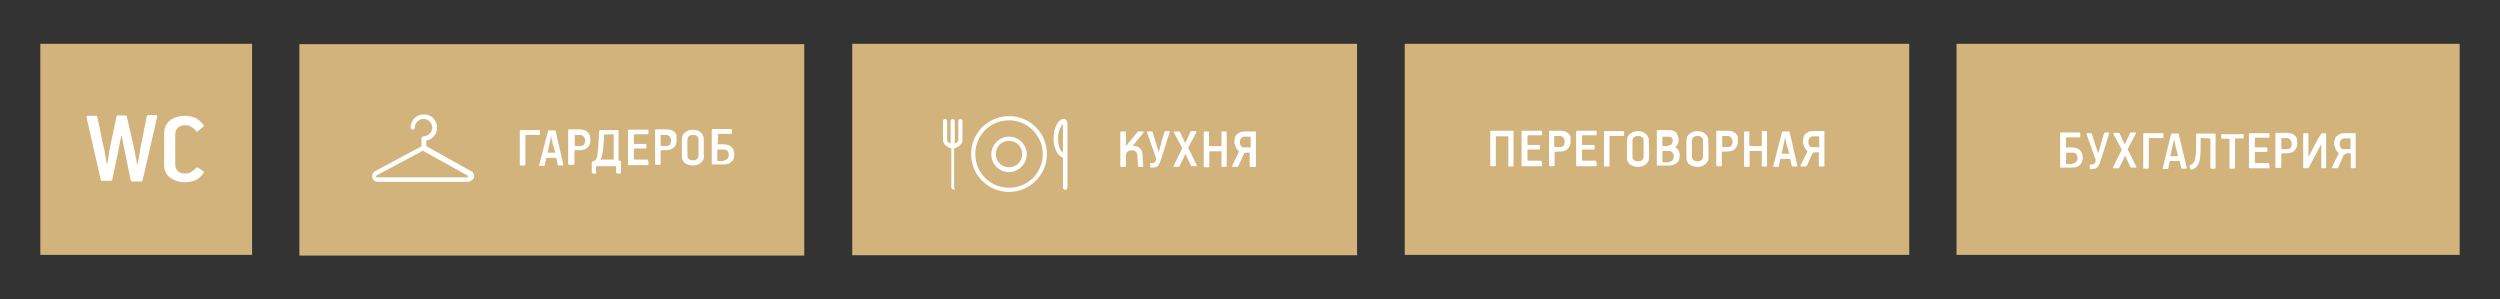 <?xml version="1.0" encoding="UTF-8"?> <!-- Generator: Adobe Illustrator 22.1.0, SVG Export Plug-In . SVG Version: 6.00 Build 0) --> <svg xmlns="http://www.w3.org/2000/svg" xmlns:xlink="http://www.w3.org/1999/xlink" id="Layer_1" x="0px" y="0px" viewBox="0 0 719 86" style="enable-background:new 0 0 719 86;" xml:space="preserve"><rect x="0" y="0" width="719" height="86" fill="#333333" stroke="none"/> <style type="text/css"> .st0{fill:#D3B37C;} .st1{fill:#FFFFFF;} .st2{fill:none;} </style> <g id="_x34_"> <g> <g> <rect x="404" y="12.6" class="st0" width="145.1" height="60.7"></rect> </g> <g> <path class="st1" d="M435.3,37.9v9.8c0,0.1-0.1,0.2-0.2,0.2H434c-0.2,0-0.2-0.1-0.2-0.2v-8.3c0-0.1-0.1-0.2-0.2-0.2h-3.2 c-0.1,0-0.1,0-0.2,0v0.1v8.3c0,0.1-0.1,0.2-0.2,0.2h-1.1c-0.2,0-0.3-0.1-0.3-0.2v-9.8c0-0.1,0.1-0.2,0.3-0.2h6.4 C435.2,37.7,435.3,37.8,435.3,37.9"></path> </g> <g> <path class="st1" d="M443.3,46.5c0.1,0,0.2,0.1,0.2,0.2v0.9c0,0.2-0.1,0.2-0.2,0.2h-5.5c-0.2,0-0.2-0.1-0.2-0.2v-9.8 c0-0.1,0.1-0.2,0.2-0.2h5.4c0.1,0,0.1,0,0.2,0c0,0,0.1,0.1,0.1,0.2v0.9c0,0.2-0.1,0.2-0.2,0.2h-3.8c-0.1,0-0.2,0.1-0.2,0.2v2.4 c0,0.1,0.1,0.2,0.2,0.2h3.2c0.1,0,0.2,0.1,0.2,0.2v0.9c0,0.1-0.1,0.2-0.2,0.2h-3.2c-0.1,0-0.2,0.1-0.2,0.2V46 c0,0.1,0.1,0.2,0.2,0.2h3.8V46.5z"></path> </g> <g> <path class="st1" d="M450,40.7c0-0.2,0-0.4-0.1-0.6s-0.2-0.4-0.3-0.5c-0.1-0.1-0.3-0.3-0.5-0.4s-0.4-0.1-0.6-0.1h-1.3 c-0.1,0-0.2,0.1-0.2,0.2v2.8c0,0.1,0.1,0.2,0.2,0.2h1.4c0.4,0,0.8-0.1,1.1-0.4C449.9,41.6,450,41.2,450,40.7 M451.7,40.8 c0,0.4-0.1,0.8-0.2,1.1c-0.1,0.3-0.4,0.7-0.6,0.9c-0.3,0.3-0.6,0.5-1,0.6s-0.8,0.2-1.2,0.2h-1.4c-0.1,0-0.2,0.1-0.2,0.2v3.8 c0,0.1-0.1,0.2-0.2,0.2h-1.1c-0.2,0-0.3-0.1-0.3-0.2v-9.8c0-0.1,0.1-0.2,0.3-0.2h3c0.5,0,0.9,0.1,1.3,0.2s0.7,0.4,1,0.6 c0.3,0.3,0.5,0.6,0.6,0.9C451.6,39.9,451.7,40.3,451.7,40.8"></path> </g> <g> <path class="st1" d="M459,46.5c0.1,0,0.2,0.1,0.2,0.2v0.9c0,0.2-0.1,0.2-0.2,0.2h-5.5c-0.2,0-0.2-0.1-0.2-0.2v-9.8 c0-0.1,0.1-0.2,0.2-0.2h5.4c0.1,0,0.1,0,0.2,0c0,0,0.1,0.1,0.1,0.2v0.9c0,0.2-0.1,0.2-0.2,0.2h-3.8c-0.1,0-0.2,0.1-0.2,0.2v2.4 c0,0.1,0.1,0.2,0.2,0.2h3.2c0.1,0,0.2,0.1,0.2,0.2v0.9c0,0.1-0.1,0.2-0.2,0.2h-3.2c-0.1,0-0.2,0.1-0.2,0.2V46 c0,0.1,0.1,0.2,0.2,0.2h3.8V46.5z"></path> </g> <g> <path class="st1" d="M462.6,47.9h-1.1c-0.2,0-0.2-0.1-0.2-0.2v-9.8c0-0.1,0.1-0.2,0.2-0.2h5.4c0.1,0,0.2,0.1,0.2,0.2v1 c0,0.1-0.1,0.2-0.2,0.2h-3.8c-0.1,0-0.2,0.1-0.2,0.2v8.3C462.8,47.8,462.8,47.9,462.6,47.9"></path> </g> <g> <path class="st1" d="M472.7,40.5c0-0.4-0.1-0.8-0.4-1c-0.3-0.3-0.7-0.4-1.2-0.4s-0.9,0.1-1.2,0.4c-0.3,0.3-0.4,0.6-0.4,1V45 c0,0.4,0.1,0.8,0.4,1c0.3,0.3,0.7,0.4,1.2,0.4s0.9-0.1,1.2-0.4c0.3-0.3,0.4-0.6,0.4-1.1V40.5z M474.3,45.1c0,0.4-0.1,0.8-0.2,1.2 c-0.2,0.3-0.4,0.6-0.7,0.9c-0.3,0.2-0.6,0.4-1,0.6c-0.4,0.1-0.8,0.2-1.3,0.2c-0.4,0-0.9-0.1-1.3-0.2s-0.7-0.3-1-0.5 s-0.5-0.5-0.7-0.9s-0.2-0.8-0.2-1.2v-4.6c0-0.4,0.1-0.8,0.2-1.2c0.2-0.4,0.4-0.7,0.7-0.9c0.3-0.2,0.6-0.4,1-0.6 c0.4-0.1,0.8-0.2,1.3-0.2c0.4,0,0.9,0.1,1.2,0.2c0.4,0.1,0.7,0.3,1,0.6c0.3,0.2,0.5,0.5,0.7,0.9s0.2,0.8,0.2,1.2L474.3,45.1 L474.3,45.1z"></path> </g> <g> <path class="st1" d="M480,46.5c0.4,0,0.8-0.1,1-0.4s0.4-0.7,0.4-1.1c0-0.2,0-0.4-0.1-0.6s-0.1-0.4-0.3-0.5 c-0.1-0.2-0.3-0.3-0.5-0.4s-0.4-0.1-0.7-0.1h-1.5c-0.1,0-0.2,0.1-0.2,0.2v2.9c0,0.1,0.1,0.2,0.2,0.2h1.7L480,46.5L480,46.5z M479.8,41.8c0.4,0,0.8-0.1,1-0.4c0.2-0.3,0.3-0.6,0.3-0.9c0-0.4-0.1-0.7-0.3-0.9c-0.2-0.2-0.6-0.3-1-0.3h-1.5 c-0.1,0-0.2,0.1-0.2,0.2v2.3c0,0.1,0.1,0.2,0.2,0.2h1.5L479.8,41.8L479.8,41.8z M482.8,40.4c0,0.2,0,0.4-0.1,0.5 c-0.1,0.2-0.1,0.4-0.2,0.5c-0.1,0.2-0.2,0.3-0.3,0.5s-0.3,0.3-0.4,0.4v0.1c0.5,0.2,0.8,0.5,1,1c0.2,0.4,0.3,0.9,0.3,1.3 s-0.1,0.8-0.2,1.2s-0.3,0.7-0.6,0.9c-0.3,0.3-0.6,0.5-0.9,0.6c-0.4,0.1-0.8,0.2-1.2,0.2h-3.5c-0.2,0-0.2-0.1-0.2-0.2v-9.8 c0-0.1,0.1-0.2,0.2-0.2h3.2c0.9,0,1.6,0.2,2.2,0.7C482.5,38.8,482.8,39.6,482.8,40.4"></path> </g> <g> <path class="st1" d="M489.8,40.5c0-0.4-0.1-0.8-0.4-1c-0.3-0.3-0.7-0.4-1.2-0.4s-0.9,0.1-1.2,0.4s-0.4,0.6-0.4,1V45 c0,0.4,0.1,0.8,0.4,1c0.3,0.3,0.7,0.4,1.2,0.4s0.9-0.1,1.2-0.4s0.4-0.6,0.4-1.1V40.5z M491.4,45.1c0,0.4-0.1,0.8-0.2,1.2 c-0.2,0.3-0.4,0.6-0.7,0.9c-0.3,0.2-0.6,0.4-1,0.6c-0.4,0.1-0.8,0.2-1.3,0.2s-0.9-0.1-1.3-0.2c-0.4-0.1-0.7-0.3-1-0.5 s-0.5-0.5-0.7-0.9s-0.2-0.8-0.2-1.2v-4.6c0-0.4,0.1-0.8,0.2-1.2c0.2-0.4,0.4-0.7,0.7-0.9c0.3-0.2,0.6-0.4,1-0.6 c0.4-0.1,0.8-0.2,1.3-0.2c0.4,0,0.9,0.1,1.2,0.2c0.4,0.1,0.7,0.3,1,0.6c0.3,0.2,0.5,0.5,0.7,0.9s0.2,0.8,0.2,1.2L491.4,45.1 L491.4,45.1z"></path> </g> <g> <path class="st1" d="M498.3,40.7c0-0.2,0-0.4-0.1-0.6s-0.2-0.4-0.3-0.5s-0.3-0.3-0.5-0.4s-0.4-0.1-0.6-0.1h-1.3 c-0.1,0-0.2,0.1-0.2,0.2v2.8c0,0.1,0.1,0.2,0.2,0.2h1.4c0.4,0,0.8-0.1,1.1-0.4C498.1,41.6,498.3,41.2,498.3,40.7 M499.8,40.8 c0,0.4-0.1,0.8-0.2,1.1c-0.1,0.3-0.4,0.7-0.6,0.9c-0.3,0.3-0.6,0.5-1,0.6s-0.8,0.2-1.2,0.2h-1.4c-0.1,0-0.2,0.1-0.2,0.2v3.8 c0,0.1-0.1,0.2-0.2,0.2h-1.1c-0.2,0-0.3-0.1-0.3-0.2v-9.8c0-0.1,0.1-0.2,0.3-0.2h3c0.5,0,0.9,0.1,1.3,0.2c0.4,0.1,0.7,0.4,1,0.6 c0.3,0.3,0.5,0.6,0.6,0.9C499.8,39.9,499.8,40.3,499.8,40.8"></path> </g> <g> <path class="st1" d="M506.6,37.9c0-0.1,0.1-0.2,0.2-0.2h1.1c0.2,0,0.3,0.1,0.3,0.2v9.8c0,0.1-0.1,0.2-0.2,0.2h-1.1 c-0.2,0-0.2-0.1-0.2-0.2v-4.1c0-0.1-0.1-0.2-0.2-0.2h-3.1c-0.1,0-0.1,0-0.2,0.1c0,0,0,0.1,0,0.2v4.1c0,0.1-0.1,0.2-0.2,0.2h-1.1 c-0.2,0-0.3-0.1-0.3-0.2V38c0-0.1,0.1-0.2,0.2-0.2h1.1c0.2,0,0.2,0.1,0.2,0.2v3.8c0,0.1,0.1,0.2,0.2,0.2h3.2 c0.1,0,0.2-0.1,0.2-0.2v-3.9H506.6z"></path> </g> <g> <path class="st1" d="M513.8,41.5l-0.4-2v-0.1l0,0l-0.4,2l-0.6,2.7c0,0.1,0,0.1,0,0.1s0,0,0.1,0h2c0.1,0,0.1,0,0.1-0.1L513.8,41.5 z M516.9,47.6c0,0.1,0,0.1,0,0.2s-0.1,0.1-0.2,0.1h-1.1c-0.1,0-0.2-0.1-0.3-0.2l-0.4-1.9c0-0.1,0-0.1,0-0.1s0,0-0.1,0h-2.7 c-0.1,0-0.1,0-0.1,0v0.1l-0.4,2c0,0.1-0.1,0.2-0.3,0.2h-1.1c-0.2,0-0.3-0.1-0.2-0.3l2.5-9.7c0-0.1,0.1-0.2,0.3-0.2h1.6 c0.1,0,0.1,0,0.2,0c0,0,0.1,0.1,0.1,0.2L516.9,47.6z"></path> </g> <g> <path class="st1" d="M523,42.5c0.1,0,0.2-0.1,0.2-0.2v-2.9c0-0.1-0.1-0.2-0.2-0.2h-1.3c-0.3,0-0.5,0-0.7,0.1s-0.4,0.2-0.5,0.3 c-0.1,0.1-0.2,0.3-0.3,0.5s-0.1,0.4-0.1,0.6c0,0.1,0,0.2,0,0.4c0,0.1,0.1,0.3,0.1,0.4c0.1,0.1,0.1,0.3,0.2,0.4 c0.1,0.1,0.2,0.2,0.3,0.3c0,0,0.1,0,0.1,0.1c0.1,0,0.1,0,0.2,0h2.1L523,42.5L523,42.5z M521.6,43.9c-0.1,0-0.1,0-0.2,0 c0,0,0,0.1-0.1,0.1l-1.6,3.6c-0.1,0.1-0.1,0.2-0.2,0.2c-0.1,0.1-0.2,0.1-0.4,0.1h-1c-0.1,0-0.1,0-0.2-0.1c-0.1,0-0.1-0.1,0-0.3 l1.9-3.9c0-0.1,0-0.1,0-0.2c-0.4-0.3-0.7-0.7-0.9-1.2s-0.4-1-0.4-1.6c0-0.4,0.1-0.8,0.2-1.2c0.1-0.4,0.3-0.7,0.6-0.9 c0.3-0.2,0.6-0.4,0.9-0.6c0.4-0.1,0.8-0.2,1.2-0.2h3.1c0.2,0,0.2,0.1,0.2,0.2v9.8c0,0.1-0.1,0.2-0.2,0.2h-1.1 c-0.2,0-0.3-0.1-0.3-0.2v-3.7c0-0.1,0-0.2-0.1-0.2h-1.2v0.1L521.6,43.9L521.6,43.9z"></path> </g> <g> <path class="st2" d="M411,14.7c-2.4,0-4.4,1.9-4.6,4.1v48c0.2,2.2,2,3.9,4.1,4.1h132.2c2.2-0.2,3.9-2,4.1-4.1v-48 c-0.3-2.4-2.3-4.1-4.6-4.1H411z"></path> </g> </g> <g> <g> <rect x="86.1" y="12.7" class="st0" width="145.2" height="60.8"></rect> </g> <g> <path class="st1" d="M150.8,47.6h-1.1c-0.2,0-0.2-0.1-0.2-0.2v-9.8c0-0.1,0.1-0.2,0.2-0.2h5.4c0.1,0,0.2,0.1,0.2,0.2v1 c0,0.1-0.1,0.2-0.2,0.2h-3.8c-0.1,0-0.2,0.1-0.2,0.2v8.3C151,47.5,151,47.6,150.8,47.6"></path> </g> <g> <path class="st1" d="M158.9,41.2l-0.4-2v-0.1l0,0l-0.4,2l-0.6,2.7c0,0.1,0,0.1,0,0.1s0,0,0.1,0h2c0.1,0,0.1,0,0.1-0.1L158.9,41.2 z M162,47.3c0,0.1,0,0.1,0,0.2s-0.1,0.1-0.2,0.1h-1.1c-0.1,0-0.2-0.1-0.3-0.2l-0.4-1.9c0-0.1,0-0.1,0-0.1s0,0-0.1,0h-2.7 c-0.1,0-0.1,0-0.1,0v0.1l-0.4,2c0,0.1-0.1,0.2-0.3,0.2h-1.1c-0.2,0-0.3-0.1-0.2-0.3l2.5-9.7c0-0.1,0.1-0.2,0.3-0.2h1.6 c0.1,0,0.1,0,0.2,0c0,0,0.1,0.1,0.1,0.2L162,47.3z"></path> </g> <g> <path class="st1" d="M168.3,40.4c0-0.2,0-0.4-0.1-0.6s-0.2-0.4-0.3-0.5s-0.3-0.3-0.5-0.4s-0.4-0.1-0.6-0.1h-1.3 c-0.1,0-0.2,0.1-0.2,0.2v2.8c0,0.1,0.1,0.2,0.2,0.2h1.4c0.4,0,0.8-0.1,1.1-0.4C168.1,41.2,168.3,40.9,168.3,40.4 M169.8,40.4 c0,0.4-0.1,0.8-0.2,1.1c-0.1,0.4-0.4,0.7-0.6,0.9c-0.3,0.3-0.6,0.5-1,0.6s-0.8,0.2-1.2,0.2h-1.4c-0.1,0-0.2,0.1-0.2,0.2v3.8 c0,0.1-0.1,0.2-0.2,0.2h-1.3c-0.2,0-0.3-0.1-0.3-0.2v-9.8c0-0.1,0.1-0.2,0.3-0.2h3c0.5,0,0.9,0.1,1.3,0.2c0.4,0.1,0.7,0.4,1,0.6 s0.5,0.6,0.6,0.9C169.8,39.6,169.8,40,169.8,40.4"></path> </g> <g> <path class="st1" d="M173.8,38.7c-0.1,0-0.1,0-0.1,0.1v0.1c0,0.3,0,0.6,0,1s0,0.8-0.1,1.2c0,0.4-0.1,0.8-0.1,1.2 c0,0.4-0.1,0.7-0.1,0.9s0,0.4-0.1,0.6c0,0.2-0.1,0.4-0.1,0.7c0,0.2-0.1,0.4-0.2,0.7c-0.1,0.2-0.2,0.4-0.2,0.6v0.1c0,0,0,0,0.1,0 h3.4h0.1l0.1-0.1v-7c0-0.1-0.1-0.2-0.2-0.2L173.8,38.7L173.8,38.7L173.8,38.7z M171.6,49.6c0,0.1-0.1,0.2-0.1,0.3 c0,0-0.1,0-0.2,0h-0.8c-0.1,0-0.2,0-0.2,0s-0.1-0.1-0.1-0.2v-2.8c0-0.2,0-0.3,0.1-0.3c0-0.1,0.1-0.1,0.2-0.2l0.3-0.1 c0.4-0.1,0.6-0.4,0.8-0.9c0.2-0.4,0.3-1,0.3-1.7c0.1-0.5,0.1-1.2,0.2-2.3c0.1-1,0.1-2.2,0.2-3.6c0-0.1,0.1-0.2,0.1-0.3 c0,0,0.1-0.1,0.2-0.1h5c0.1,0,0.2,0,0.2,0.1c0,0,0.1,0.1,0.1,0.3v8.2v0.1c0,0,0,0.1,0.1,0.1h0.4c0.1,0,0.2,0,0.2,0.1s0,0.1,0,0.2 v3.1c0,0.1,0,0.2-0.1,0.3c0,0-0.1,0-0.2,0h-0.8c-0.1,0-0.2,0-0.2-0.1c0,0-0.1-0.1-0.1-0.2v-1.7c0-0.1,0-0.1-0.1-0.1s-0.1,0-0.2,0 h-5.2c-0.1,0-0.2,0-0.2,0s0,0.1-0.1,0.2v1.6H171.6z"></path> </g> <g> <path class="st1" d="M186.3,46.2c0.1,0,0.2,0.1,0.2,0.2v0.9c0,0.2-0.1,0.2-0.2,0.2h-5.5c-0.2,0-0.2-0.1-0.2-0.2v-9.8 c0-0.1,0.1-0.2,0.2-0.2h5.4c0.1,0,0.1,0,0.2,0c0,0,0.1,0.1,0.1,0.2v0.9c0,0.2-0.1,0.2-0.2,0.2h-3.8c-0.1,0-0.2,0.1-0.2,0.2v2.4 c0,0.1,0.1,0.2,0.2,0.2h3.2c0.1,0,0.2,0.1,0.2,0.2v0.9c0,0.1-0.1,0.2-0.2,0.2h-3.2c-0.1,0-0.2,0.1-0.2,0.2v2.8 c0,0.1,0.1,0.2,0.2,0.2h3.8V46.2z"></path> </g> <g> <path class="st1" d="M193,40.4c0-0.2,0-0.4-0.1-0.6s-0.2-0.4-0.3-0.5s-0.3-0.3-0.5-0.4s-0.4-0.1-0.6-0.1h-1.3 c-0.1,0-0.2,0.1-0.2,0.2v2.8c0,0.1,0.1,0.2,0.2,0.2h1.4c0.4,0,0.8-0.1,1.1-0.4C192.9,41.2,193,40.9,193,40.4 M194.6,40.4 c0,0.4-0.1,0.8-0.2,1.1c-0.1,0.4-0.4,0.7-0.6,0.9c-0.3,0.3-0.6,0.5-1,0.6s-0.8,0.2-1.2,0.2h-1.4c-0.1,0-0.2,0.1-0.2,0.2v3.8 c0,0.1-0.1,0.2-0.2,0.2h-1.1c-0.2,0-0.3-0.1-0.3-0.2v-9.8c0-0.1,0.1-0.2,0.3-0.2h3c0.5,0,0.9,0.1,1.3,0.2c0.4,0.1,0.7,0.4,1,0.6 s0.5,0.6,0.6,0.9C194.5,39.6,194.6,40,194.6,40.4"></path> </g> <g> <path class="st1" d="M200.9,40.2c0-0.4-0.1-0.8-0.4-1c-0.3-0.3-0.7-0.4-1.2-0.4s-0.9,0.1-1.2,0.4s-0.4,0.6-0.4,1v4.5 c0,0.4,0.1,0.8,0.4,1c0.3,0.3,0.7,0.4,1.2,0.4s0.9-0.1,1.2-0.4s0.4-0.6,0.4-1.1V40.2z M202.5,44.7c0,0.4-0.1,0.8-0.2,1.2 c-0.2,0.3-0.4,0.6-0.7,0.9c-0.3,0.2-0.6,0.4-1,0.6c-0.4,0.1-0.8,0.2-1.3,0.2c-0.4,0-0.9-0.1-1.3-0.2c-0.4-0.1-0.7-0.3-1-0.5 s-0.5-0.5-0.7-0.9s-0.2-0.8-0.2-1.2v-4.6c0-0.4,0.1-0.8,0.2-1.2c0.2-0.4,0.4-0.7,0.7-0.9c0.3-0.2,0.6-0.4,1-0.6 c0.4-0.1,0.8-0.2,1.3-0.2c0.4,0,0.9,0.1,1.2,0.2c0.4,0.1,0.7,0.3,1,0.6c0.3,0.2,0.5,0.5,0.7,0.9s0.2,0.8,0.2,1.2v4.5H202.5z"></path> </g> <g> <path class="st1" d="M208,46.2c0.2,0,0.4,0,0.5-0.1c0.3-0.1,0.6-0.3,0.8-0.6s0.3-0.6,0.3-0.9c0-0.4-0.1-0.8-0.3-1.1 s-0.5-0.4-0.8-0.5c-0.2,0-0.3,0-0.5,0h-1.5c-0.1,0-0.2,0.1-0.2,0.2v2.9c0,0.1,0.1,0.2,0.2,0.2h1.5V46.2z M206.3,41.3 c0,0.1,0.1,0.2,0.2,0.2h1.6c0.5,0,0.9,0.1,1.3,0.2c0.4,0.1,0.7,0.4,1,0.6c0.3,0.3,0.5,0.6,0.6,0.9c0.1,0.4,0.2,0.7,0.2,1.2 c0,0.4-0.1,0.8-0.2,1.2c-0.1,0.4-0.4,0.7-0.6,0.9c-0.3,0.3-0.6,0.5-1,0.6s-0.8,0.2-1.3,0.2h-3.2c-0.2,0-0.2-0.1-0.2-0.2v-9.8 c0-0.1,0-0.1,0.1-0.2c0,0,0.1,0,0.2,0h5.2c0.1,0,0.1,0,0.2,0.1c0,0,0.1,0.1,0.1,0.2v0.9c0,0.1-0.1,0.2-0.2,0.2h-3.6 c-0.1,0-0.2,0.1-0.2,0.2v2.4h-0.2V41.3z"></path> </g> <g> <path class="st1" d="M134.5,52.3h-25.9c-0.7,0-1.3-0.4-1.5-1.1s0-1.4,0.6-1.9l13.3-7.1c0.1,0,0.1-0.1,0.2-0.1v-2.3 c0-0.3,0.3-0.6,0.6-0.6c1.3,0,2.5-1.1,2.5-2.5c0-1.3-1.1-2.5-2.5-2.5c-1.3,0-2.5,1.1-2.5,2.5c0,0.3-0.3,0.6-0.6,0.6 s-0.6-0.3-0.6-0.6c0-2.1,1.6-3.8,3.8-3.8c2.1,0,3.8,1.6,3.8,3.8c0,1.9-1.3,3.4-3.1,3.7V42c0.1,0,0.2,0.1,0.3,0.2l12.7,7.1 c0,0,0,0,0.1,0c0.6,0.4,0.8,1.1,0.6,1.9C135.9,51.8,135.2,52.3,134.5,52.3z M121.7,43.3c-0.1,0-0.1,0-0.2,0.1l-13.3,7.1 c-0.1,0.1-0.1,0.3-0.1,0.3c0,0.1,0.1,0.2,0.3,0.2h25.9c0.2,0,0.3-0.2,0.3-0.2c0-0.1,0-0.2-0.1-0.3l-12.8-7.1 C122,43.3,121.9,43.3,121.7,43.3z"></path> </g> <g> <path class="st2" d="M93.2,15.1c-2.6,0-4.7,2.1-4.7,4.7v46.8c0,2.3,1.6,4.1,3.8,4.6h133c1.9-0.4,3.4-1.9,3.7-3.8V19 c-0.4-2.3-2.3-3.9-4.6-3.9L93.2,15.1L93.2,15.1z"></path> </g> </g> <g> <g> <rect x="245.1" y="12.6" class="st0" width="145.2" height="60.8"></rect> </g> <g> <path class="st1" d="M328.8,47.8c0,0.1-0.1,0.2-0.2,0.2h-1.1c-0.1,0-0.2-0.1-0.2-0.2l-0.2-3c0-0.2,0-0.4-0.1-0.5 c0-0.2-0.1-0.4-0.2-0.5c-0.1-0.2-0.3-0.3-0.5-0.4s-0.5-0.2-0.8-0.2c-0.5,0-1,0.2-1.3,0.5s-0.4,0.7-0.4,1.2v2.9 c0,0.1-0.1,0.2-0.2,0.2h-1.2c-0.1,0-0.2-0.1-0.2-0.2V38c0-0.1,0.1-0.2,0.2-0.2h1.2c0.1,0,0.2,0.1,0.2,0.2v3.8 c0,0.1,0,0.1,0.1,0.1c0,0,0.1,0,0.1-0.1l3.2-3.9c0.1-0.1,0.1-0.1,0.1-0.1s0.1,0,0.2,0h1.2c0.1,0,0.2,0,0.2,0.1s0,0.1,0,0.2 l-3,3.7c-0.1,0.1-0.1,0.2,0.1,0.2s0.4,0,0.6,0c0.6,0.1,1.1,0.4,1.5,0.9c0.3,0.5,0.5,1,0.5,1.9L328.8,47.8z"></path> </g> <g> <path class="st1" d="M331.1,37.8c0.1,0,0.2,0,0.3,0c0.1,0,0.1,0.1,0.1,0.2l1.7,5.6c0,0,0,0,0.1,0l0,0c0.3-1,0.6-2.1,0.8-3 c0.3-0.9,0.5-1.8,0.8-2.6c0-0.1,0.1-0.1,0.1-0.2c0.1,0,0.2-0.1,0.3-0.1h0.9c0.1,0,0.2,0,0.2,0.1s0,0.1,0,0.2 c-0.4,1.2-0.8,2.6-1.2,3.8c-0.4,1.2-0.8,2.5-1.2,3.8c-0.1,0.4-0.3,0.7-0.4,1.1c-0.1,0.3-0.3,0.6-0.4,0.8 c-0.2,0.2-0.4,0.4-0.6,0.5s-0.6,0.2-0.9,0.2H331c-0.1,0-0.2,0-0.2-0.1c0,0,0-0.1,0-0.2v-0.8c0-0.1,0-0.2,0-0.2s0.1,0,0.2,0h0.4 c0.2,0,0.4,0,0.5-0.1s0.3-0.2,0.4-0.4c0.1-0.2,0.2-0.4,0.2-0.6c0-0.1,0-0.2,0-0.3l-2.6-7.4c0-0.1,0-0.2,0-0.2 c0-0.1,0.1-0.1,0.2-0.1L331.1,37.8L331.1,37.8z"></path> </g> <g> <path class="st1" d="M341,44.4c0-0.1-0.1-0.1-0.1,0l-1.7,3.4c-0.1,0.1-0.1,0.2-0.2,0.2s-0.1,0-0.3,0h-1c-0.1,0-0.2,0-0.2-0.1 s0-0.1,0-0.2c0.4-0.7,0.8-1.5,1.2-2.4c0.4-0.8,0.8-1.5,1.2-2.4c0.1-0.1,0.1-0.2,0.1-0.3c0-0.1,0-0.1-0.1-0.2l-2.3-4.3 c0-0.1,0-0.2,0-0.2c0-0.1,0.1-0.1,0.2-0.1h1.2c0.2,0,0.3,0.1,0.4,0.2c0.2,0.5,0.5,1,0.7,1.5s0.5,1,0.7,1.5c0,0,0.1,0.1,0.1,0 c0,0,0,0,0.1-0.1l1.4-3c0.1-0.2,0.2-0.2,0.4-0.2h1.1c0.1,0,0.2,0,0.2,0.1s0,0.1,0,0.2l-2.3,4.3c-0.1,0.1-0.1,0.3,0,0.4 c0.4,0.8,0.8,1.5,1.2,2.4s0.8,1.6,1.2,2.4c0,0.1,0,0.2,0,0.2c0,0.1-0.1,0.1-0.2,0.1h-1.1c-0.1,0-0.2,0-0.2,0 c-0.1,0-0.1-0.1-0.2-0.2L341,44.4z"></path> </g> <g> <path class="st1" d="M351.2,38c0-0.1,0.1-0.2,0.2-0.2h1.1c0.2,0,0.3,0.1,0.3,0.2v9.8c0,0.1-0.1,0.2-0.2,0.2h-1.1 c-0.2,0-0.2-0.1-0.2-0.2v-4.1c0-0.1-0.1-0.2-0.2-0.2H348c-0.1,0-0.1,0-0.2,0.1c0,0,0,0.1,0,0.2v4.1c0,0.1-0.1,0.2-0.2,0.2h-1.1 c-0.2,0-0.3-0.1-0.3-0.2V38c0-0.1,0.1-0.2,0.2-0.2h1.1c0.2,0,0.2,0.1,0.2,0.2v3.8c0,0.1,0.1,0.2,0.2,0.2h3.2 c0.1,0,0.2-0.1,0.2-0.2V38H351.2z"></path> </g> <g> <path class="st1" d="M359.5,42.6c0.1,0,0.2-0.1,0.2-0.2v-2.9c0-0.1-0.1-0.2-0.2-0.2h-1.3c-0.3,0-0.5,0-0.7,0.1s-0.4,0.2-0.5,0.3 c-0.1,0.1-0.2,0.3-0.3,0.5c-0.1,0.2-0.1,0.4-0.1,0.6c0,0.1,0,0.2,0,0.4c0,0.1,0.1,0.3,0.1,0.4c0.1,0.1,0.1,0.3,0.2,0.4 s0.2,0.2,0.3,0.3c0,0,0.1,0,0.1,0.1c0.1,0,0.1,0,0.2,0h2.1v0.2L359.5,42.6L359.5,42.6z M358.1,44c-0.1,0-0.1,0-0.2,0 c0,0,0,0.1-0.1,0.1l-1.6,3.6c-0.1,0.1-0.1,0.2-0.2,0.2c-0.1,0.1-0.2,0.1-0.4,0.1h-1c-0.1,0-0.1,0-0.2-0.1c-0.1,0-0.1-0.1,0-0.3 l1.9-3.9c0-0.1,0-0.1,0-0.2c-0.4-0.3-0.7-0.7-0.9-1.2c-0.2-0.5-0.4-1-0.4-1.6c0-0.4,0.1-0.8,0.2-1.2c0.1-0.4,0.3-0.7,0.6-0.9 c0.3-0.2,0.6-0.4,0.9-0.6c0.4-0.1,0.8-0.2,1.2-0.2h3.1c0.2,0,0.2,0.1,0.2,0.2v9.8c0,0.1-0.1,0.2-0.2,0.2h-1.3 c-0.2,0-0.3-0.1-0.3-0.2v-3.7c0-0.1,0-0.2-0.1-0.2h-1.2V44z"></path> </g> <g> <path class="st1" d="M290.2,55.2c-6.1,0-10.9-4.9-10.9-10.9c0-6.1,4.9-10.9,10.9-10.9c6.1,0,10.9,4.9,10.9,10.9 C301.1,50.4,296.1,55.2,290.2,55.2z M290.2,34.6c-5.4,0-9.7,4.3-9.7,9.7c0,5.4,4.3,9.7,9.7,9.7c5.4,0,9.7-4.3,9.7-9.7 S295.4,34.6,290.2,34.6z M306.3,54.6c-0.3,0-0.6-0.3-0.6-0.6v-8.7c-1.2-0.3-2.7-2.1-2.7-5.6c0-3.1,1.5-5.5,2.9-5.5 c0.2,0,1.1,0.1,1.1,1.5v18.2C306.9,54.3,306.7,54.6,306.3,54.6z M305.7,35.7c-0.5,0.4-1.4,1.9-1.4,4.1c0,2.5,0.8,3.7,1.4,4.1 v-8.1V35.7z M274.2,54.5c-0.3,0-0.6-0.3-0.6-0.6V42.7c-1-0.3-2.4-1.1-2.4-2.4v-5.5c0-0.3,0.3-0.6,0.6-0.6c0.3,0,0.6,0.3,0.6,0.6 v5.5c0,0.4,0.5,0.8,1,1v-6.5c0-0.3,0.3-0.6,0.6-0.6c0.3,0,0.6,0.3,0.6,0.6v6.5c0.5-0.2,1-0.6,1-1v-5.5c0-0.3,0.3-0.6,0.6-0.6 c0.3,0,0.6,0.3,0.6,0.6v5.5c0,1.1-1.2,2.1-2.4,2.4v11.2C274.8,54.2,274.5,54.5,274.2,54.5z M290.2,49.5c-2.9,0-5.1-2.3-5.1-5.1 c0-2.8,2.3-5.1,5.1-5.1c2.8,0,5.1,2.3,5.1,5.1C295.3,47.1,292.9,49.5,290.2,49.5z M290.2,40.5c-2.2,0-3.8,1.7-3.8,3.8 c0,2.2,1.7,3.8,3.8,3.8c2.2,0,3.8-1.7,3.8-3.8C294,42.1,292.2,40.5,290.2,40.5z"></path> </g> <g> <path class="st2" d="M252.1,15c-2.6,0-4.7,2.1-4.7,4.6v46.8c0,2.2,1.4,4,3.5,4.5h133.5c1.7-0.5,3.1-2,3.4-3.7V18.8 c-0.4-2.3-2.3-3.9-4.6-3.9H252.1V15z"></path> </g> </g> <g> <g> <rect x="562.7" y="12.6" class="st0" width="144.7" height="60.7"></rect> </g> <g> <path class="st1" d="M595.9,47.1c0.2,0,0.4,0,0.5-0.1c0.3-0.1,0.6-0.3,0.8-0.6c0.2-0.3,0.3-0.6,0.3-0.9c0-0.4-0.1-0.8-0.3-1.1 c-0.2-0.3-0.5-0.4-0.8-0.5c-0.2,0-0.3,0-0.5,0h-1.5c-0.1,0-0.2,0.1-0.2,0.2v2.9c0,0.1,0.1,0.2,0.2,0.2h1.5V47.1z M594.1,42.2 c0,0.1,0.1,0.2,0.2,0.2h1.6c0.5,0,0.9,0.1,1.3,0.2c0.4,0.1,0.7,0.4,1,0.6c0.3,0.3,0.5,0.6,0.6,0.9c0.1,0.4,0.2,0.7,0.2,1.2 c0,0.4-0.1,0.8-0.2,1.2c-0.1,0.4-0.4,0.7-0.6,0.9c-0.3,0.3-0.6,0.5-1,0.6c-0.4,0.2-0.8,0.2-1.3,0.2h-3.2c-0.2,0-0.2-0.1-0.2-0.2 v-9.7c0-0.1,0-0.1,0.1-0.2c0,0,0.1,0,0.2,0h5.2c0.1,0,0.1,0,0.2,0.1c0,0,0.1,0.1,0.1,0.2v0.9c0,0.1-0.1,0.2-0.2,0.2h-3.7 c-0.1,0-0.2,0.1-0.2,0.2V42h-0.1L594.1,42.2L594.1,42.2z"></path> </g> <g> <path class="st1" d="M601.2,38.3c0.1,0,0.2,0,0.3,0s0.1,0.1,0.1,0.2l1.8,5.5c0,0,0,0,0.1,0l0,0c0.3-1,0.6-2.1,0.8-3 c0.3-0.9,0.5-1.7,0.8-2.6c0-0.1,0.1-0.1,0.1-0.2c0.1,0,0.2-0.1,0.3-0.1h0.9c0.1,0,0.2,0,0.2,0.1s0,0.1,0,0.2 c-0.4,1.2-0.8,2.5-1.2,3.8c-0.4,1.2-0.8,2.5-1.2,3.8c-0.1,0.4-0.3,0.7-0.4,1.1c-0.1,0.3-0.3,0.6-0.4,0.8 c-0.2,0.2-0.4,0.4-0.6,0.5c-0.2,0.1-0.6,0.2-0.9,0.2h-0.7c-0.1,0-0.2,0-0.2-0.1c0,0,0-0.1,0-0.2v-0.8c0-0.1,0-0.2,0-0.2 s0.1,0,0.2,0h0.4c0.2,0,0.4,0,0.5-0.1s0.3-0.2,0.4-0.4c0.1-0.2,0.2-0.4,0.2-0.6c0-0.1,0-0.2,0-0.3l-2.6-7.3c0-0.1,0-0.2,0-0.2 c0-0.1,0.1-0.1,0.2-0.1L601.2,38.3L601.2,38.3z"></path> </g> <g> <path class="st1" d="M611.2,44.8C611.2,44.7,611.1,44.7,611.2,44.8l-1.7,3.4c-0.1,0.1-0.1,0.2-0.2,0.2c-0.1,0-0.1,0-0.3,0h-1.1 c-0.1,0-0.2,0-0.2-0.1s0-0.1,0-0.2c0.4-0.7,0.8-1.5,1.2-2.4c0.4-0.8,0.8-1.5,1.2-2.4c0.1-0.1,0.1-0.2,0.1-0.3 c0-0.1,0-0.1-0.1-0.2l-2.3-4.3c0-0.1,0-0.2,0-0.2c0-0.1,0.1-0.1,0.2-0.1h1.2c0.2,0,0.3,0.1,0.4,0.2c0.2,0.5,0.5,1,0.7,1.5 s0.5,1,0.7,1.5c0,0,0.1,0.1,0.1,0c0,0,0,0,0.1-0.1l1.4-3c0.1-0.2,0.2-0.2,0.4-0.2h1.1c0.1,0,0.2,0,0.2,0.1s0,0.1,0,0.2l-2.3,4.3 c-0.1,0.1-0.1,0.3,0,0.4c0.4,0.8,0.8,1.5,1.2,2.4c0.4,0.8,0.8,1.6,1.2,2.4c0,0.1,0,0.2,0,0.2s-0.1,0.1-0.2,0.1h-1.1 c-0.1,0-0.2,0-0.2,0c-0.1,0-0.1-0.1-0.2-0.2L611.2,44.8z"></path> </g> <g> <path class="st1" d="M617.7,48.5h-1.1c-0.2,0-0.2-0.1-0.2-0.2v-9.8c0-0.1,0.1-0.2,0.2-0.2h5.4c0.1,0,0.2,0.1,0.2,0.2v1 c0,0.1-0.1,0.2-0.2,0.2h-3.8c-0.1,0-0.2,0.1-0.2,0.2v8.3C617.9,48.4,617.9,48.5,617.7,48.5"></path> </g> <g> <path class="st1" d="M625.7,42.1l-0.4-2v-0.1l0,0l-0.5,2.1l-0.6,2.7c0,0.1,0,0.1,0,0.1s0,0,0.1,0h2c0.1,0,0.1,0,0.1-0.1 L625.7,42.1z M628.9,48.2c0,0.1,0,0.1,0,0.2s-0.1,0.1-0.2,0.1h-1.1c-0.1,0-0.2-0.1-0.3-0.2l-0.4-1.9c0-0.1,0-0.1,0-0.1s0,0-0.1,0 h-2.7c-0.1,0-0.1,0-0.1,0v0.1l-0.4,2c0,0.1-0.1,0.2-0.3,0.2h-1.1c-0.2,0-0.3-0.1-0.2-0.3l2.4-9.7c0-0.1,0.1-0.2,0.3-0.2h1.6 c0.1,0,0.1,0,0.2,0c0,0,0.1,0.1,0.1,0.2L628.9,48.2z"></path> </g> <g> <path class="st1" d="M633.1,39.7c-0.1,0-0.2,0.1-0.2,0.2v1.9c0,1.2,0,2.3-0.1,3.1c-0.1,0.8-0.2,1.4-0.4,2 c-0.2,0.5-0.5,0.9-0.8,1.2c-0.3,0.3-0.8,0.5-1.3,0.7c-0.1,0-0.2,0-0.2,0s-0.1-0.1-0.1-0.2l-0.3-0.7c0-0.1,0-0.2,0-0.2 c0-0.1,0.1-0.1,0.2-0.2c0.3-0.2,0.6-0.3,0.8-0.5s0.4-0.5,0.5-0.9s0.2-0.9,0.3-1.6s0.1-1.5,0.1-2.7v-3.2c0-0.1,0.1-0.2,0.2-0.2 h5.2c0.2,0,0.2,0.1,0.2,0.2v9.7c0,0.1-0.1,0.2-0.2,0.2h-1.1c-0.1,0-0.2-0.1-0.2-0.2v-8.3c0-0.1-0.1-0.2-0.2-0.2L633.1,39.7 L633.1,39.7z"></path> </g> <g> <path class="st1" d="M645.1,39.8H643c-0.1,0-0.2,0.1-0.2,0.2v8.3c0,0.1-0.1,0.2-0.2,0.2h-1.1c-0.2,0-0.3-0.1-0.3-0.2V40 c0-0.1,0-0.1,0-0.1s-0.1,0-0.2,0h-2c-0.2,0-0.2-0.1-0.2-0.2v-0.9c0-0.1,0.1-0.2,0.2-0.2h6.1c0.1,0,0.2,0.1,0.2,0.2v0.9 C645.3,39.7,645.2,39.8,645.1,39.8"></path> </g> <g> <path class="st1" d="M652.5,47.1c0.1,0,0.2,0.1,0.2,0.2v0.9c0,0.2-0.1,0.2-0.2,0.2H647c-0.2,0-0.2-0.1-0.2-0.2v-9.7 c0-0.1,0.1-0.2,0.2-0.2h5.4c0.1,0,0.1,0,0.2,0c0,0,0.1,0.1,0.1,0.2v0.9c0,0.2-0.1,0.2-0.2,0.2h-3.8c-0.1,0-0.2,0.1-0.2,0.2v2.4 c0,0.1,0.1,0.2,0.2,0.2h3.2c0.1,0,0.2,0.1,0.2,0.2v0.9c0,0.1-0.1,0.2-0.2,0.2h-3.2c-0.1,0-0.2,0.1-0.2,0.2v2.8 c0,0.1,0.1,0.2,0.2,0.2h3.8V47.1z"></path> </g> <g> <path class="st1" d="M659.1,41.3c0-0.2,0-0.4-0.1-0.6s-0.2-0.4-0.3-0.5s-0.3-0.3-0.5-0.4s-0.4-0.1-0.6-0.1h-1.3 c-0.1,0-0.2,0.1-0.2,0.2v2.8c0,0.1,0.1,0.2,0.2,0.2h1.4c0.4,0,0.8-0.1,1.1-0.4C659,42.1,659.1,41.8,659.1,41.3 M660.7,41.3 c0,0.4-0.1,0.8-0.2,1.1c-0.1,0.3-0.4,0.7-0.6,0.9c-0.3,0.3-0.6,0.5-1,0.6s-0.8,0.2-1.2,0.2h-1.4c-0.1,0-0.2,0.1-0.2,0.2v3.8 c0,0.1-0.1,0.2-0.2,0.2h-1.2c-0.2,0-0.3-0.1-0.3-0.2v-9.7c0-0.1,0.1-0.2,0.3-0.2h3c0.5,0,0.9,0.1,1.3,0.2c0.4,0.1,0.7,0.4,1,0.6 s0.5,0.6,0.6,0.9C660.6,40.5,660.7,40.9,660.7,41.3"></path> </g> <g> <path class="st1" d="M662.4,38.5c0-0.1,0.1-0.2,0.3-0.2h1c0.1,0,0.2,0.1,0.2,0.2v6.7l0,0l0,0c0.6-1.1,1.2-2.3,1.7-3.3 c0.6-1.1,1.2-2.3,1.9-3.3c0.1-0.1,0.1-0.2,0.2-0.2c0.1-0.1,0.2-0.1,0.3-0.1h0.8c0.1,0,0.2,0.1,0.2,0.2v9.7c0,0.1-0.1,0.2-0.2,0.2 h-1c-0.2,0-0.2-0.1-0.2-0.2v-6.8c0-0.1,0-0.1,0,0l-3.6,6.8c-0.1,0.1-0.1,0.2-0.2,0.2c-0.1,0-0.1,0-0.3,0h-0.8 c-0.2,0-0.3-0.1-0.3-0.2V38.5z"></path> </g> <g> <path class="st1" d="M675.8,43.1c0.1,0,0.2-0.1,0.2-0.2v-2.9c0-0.1-0.1-0.2-0.2-0.2h-1.3c-0.3,0-0.5,0-0.7,0.1s-0.4,0.2-0.5,0.3 c-0.1,0.1-0.2,0.3-0.3,0.5s-0.1,0.4-0.1,0.6c0,0.1,0,0.2,0,0.4c0,0.1,0.1,0.3,0.1,0.4c0.1,0.1,0.1,0.3,0.2,0.4 c0.1,0.1,0.2,0.2,0.3,0.3c0,0,0.1,0,0.1,0.1c0.1,0,0.1,0,0.2,0h2.1L675.8,43.1L675.8,43.1z M674.4,44.4c-0.1,0-0.1,0-0.2,0 c0,0,0,0.1-0.1,0.1l-1.6,3.6c-0.1,0.1-0.1,0.2-0.2,0.2c-0.1,0.1-0.2,0.1-0.4,0.1h-1c-0.1,0-0.1,0-0.2-0.1c-0.1,0-0.1-0.1,0-0.3 l1.9-3.8c0-0.1,0-0.1,0-0.2c-0.4-0.3-0.7-0.7-0.9-1.2s-0.4-1-0.4-1.6c0-0.4,0.1-0.8,0.2-1.2c0.1-0.4,0.3-0.7,0.6-0.9 c0.3-0.2,0.6-0.4,0.9-0.6c0.4-0.1,0.8-0.2,1.2-0.2h3.1c0.2,0,0.2,0.1,0.2,0.2v9.7c0,0.1-0.1,0.2-0.2,0.2h-0.9 c-0.2,0-0.3-0.1-0.3-0.2v-3.9c0-0.1,0-0.2-0.1-0.2h-1.4v0.3L674.4,44.4L674.4,44.4z"></path> </g> <g> <path class="st2" d="M569.7,14.7c-2.4,0-4.3,1.9-4.6,4.1v47.9c0.2,2,1.6,3.5,3.4,4h133.2c1.9-0.5,3.2-2.1,3.4-3.9V18.9 c-0.3-2.3-2.3-4.1-4.6-4.1H569.7V14.7z"></path> </g> </g> <g> <g> <rect x="11.6" y="12.6" class="st0" width="60.9" height="60.7"></rect> </g> <g> <path class="st1" d="M41,51.9c-0.1,0.2-0.2,0.3-0.5,0.3h-2.4c-0.1,0-0.2,0-0.3-0.1c-0.1,0-0.2-0.1-0.2-0.2 c-0.3-1.6-0.7-3.3-1-4.9s-0.7-3.3-1-4.9L35,38.9l0,0h-0.1c-0.1,0.5-0.2,1-0.3,1.5c-0.1,0.5-0.2,1-0.3,1.5c-0.3,1.6-0.6,3.3-1,4.9 c-0.3,1.6-0.7,3.3-1,4.9C32.2,51.9,32,52,31.8,52h-2.3c-0.1,0-0.2,0-0.3,0s-0.1-0.1-0.2-0.2l-4.1-18c0-0.1,0-0.2,0-0.3 s0.2-0.2,0.4-0.2h2.3c0.2,0,0.3,0,0.3,0.1c0.1,0.1,0.1,0.2,0.1,0.3c0.3,1.5,0.7,3.2,1,4.7s0.6,3.2,1,4.7l0.7,3.9l0.1,0.1 c0.1,0,0.1,0,0.1-0.1c0.1-0.6,0.2-1.2,0.3-2c0.1-0.6,0.2-1.2,0.3-1.9c0.3-1.6,0.7-3.3,1-4.8c0.3-1.6,0.7-3.2,1-4.8 c0-0.1,0.1-0.1,0.1-0.2s0.2-0.1,0.4-0.1h2c0.3,0,0.4,0.1,0.5,0.4l2.2,9.7l0.7,3.8c0,0.1,0,0.1,0.1,0.1s0.1,0,0.1-0.1 c0.1-0.6,0.2-1.3,0.4-2c0.1-0.6,0.2-1.3,0.3-2l1.9-9.6c0.1-0.2,0.2-0.4,0.5-0.4h2.1c0.2,0,0.4,0.1,0.4,0.2c0.1,0.1,0.1,0.2,0,0.4 L41,51.9z"></path> <path class="st1" d="M53.1,52.4c-0.8,0-1.6-0.1-2.4-0.4c-0.7-0.2-1.3-0.6-1.9-1s-0.9-1-1.2-1.6s-0.4-1.3-0.4-2.3v-8.6 c0-0.8,0.1-1.5,0.4-2.2c0.3-0.6,0.7-1.2,1.2-1.6s1.1-0.8,1.9-1c0.7-0.2,1.4-0.4,2.3-0.4c1,0,2,0.2,2.9,0.5s1.7,1,2.6,2.1 c0.1,0.1,0.1,0.2,0.1,0.3c0,0.1-0.1,0.2-0.3,0.4l-1.4,1.1c-0.1,0.1-0.2,0.1-0.4,0.1c-0.1,0-0.2-0.1-0.3-0.3 c-0.3-0.5-0.8-0.8-1.3-1.1c-0.5-0.3-1.1-0.4-1.7-0.4c-0.9,0-1.6,0.3-2.1,0.8s-0.7,1.1-0.7,2v8.5c0,0.7,0.2,1.3,0.7,1.9 c0.5,0.5,1.2,0.7,2.2,0.7c0.6,0,1.1-0.1,1.6-0.4s0.9-0.6,1.3-1c0.1-0.1,0.2-0.2,0.3-0.3c0.1-0.1,0.2-0.1,0.4,0l1.5,1 c0.2,0.1,0.3,0.3,0.1,0.6c-0.6,0.9-1.4,1.6-2.4,2.1C55.1,52.2,54.1,52.4,53.1,52.4z"></path> </g> <g> <path class="st2" d="M18.6,15C16,15,14,17.1,14,19.6v46.8c0,2.6,2.1,4.6,4.6,4.6h46.8c2.6,0,4.6-2.1,4.6-4.6V19.6 c0-2.6-2.1-4.6-4.6-4.6H18.6z"></path> </g> </g> </g> </svg> 